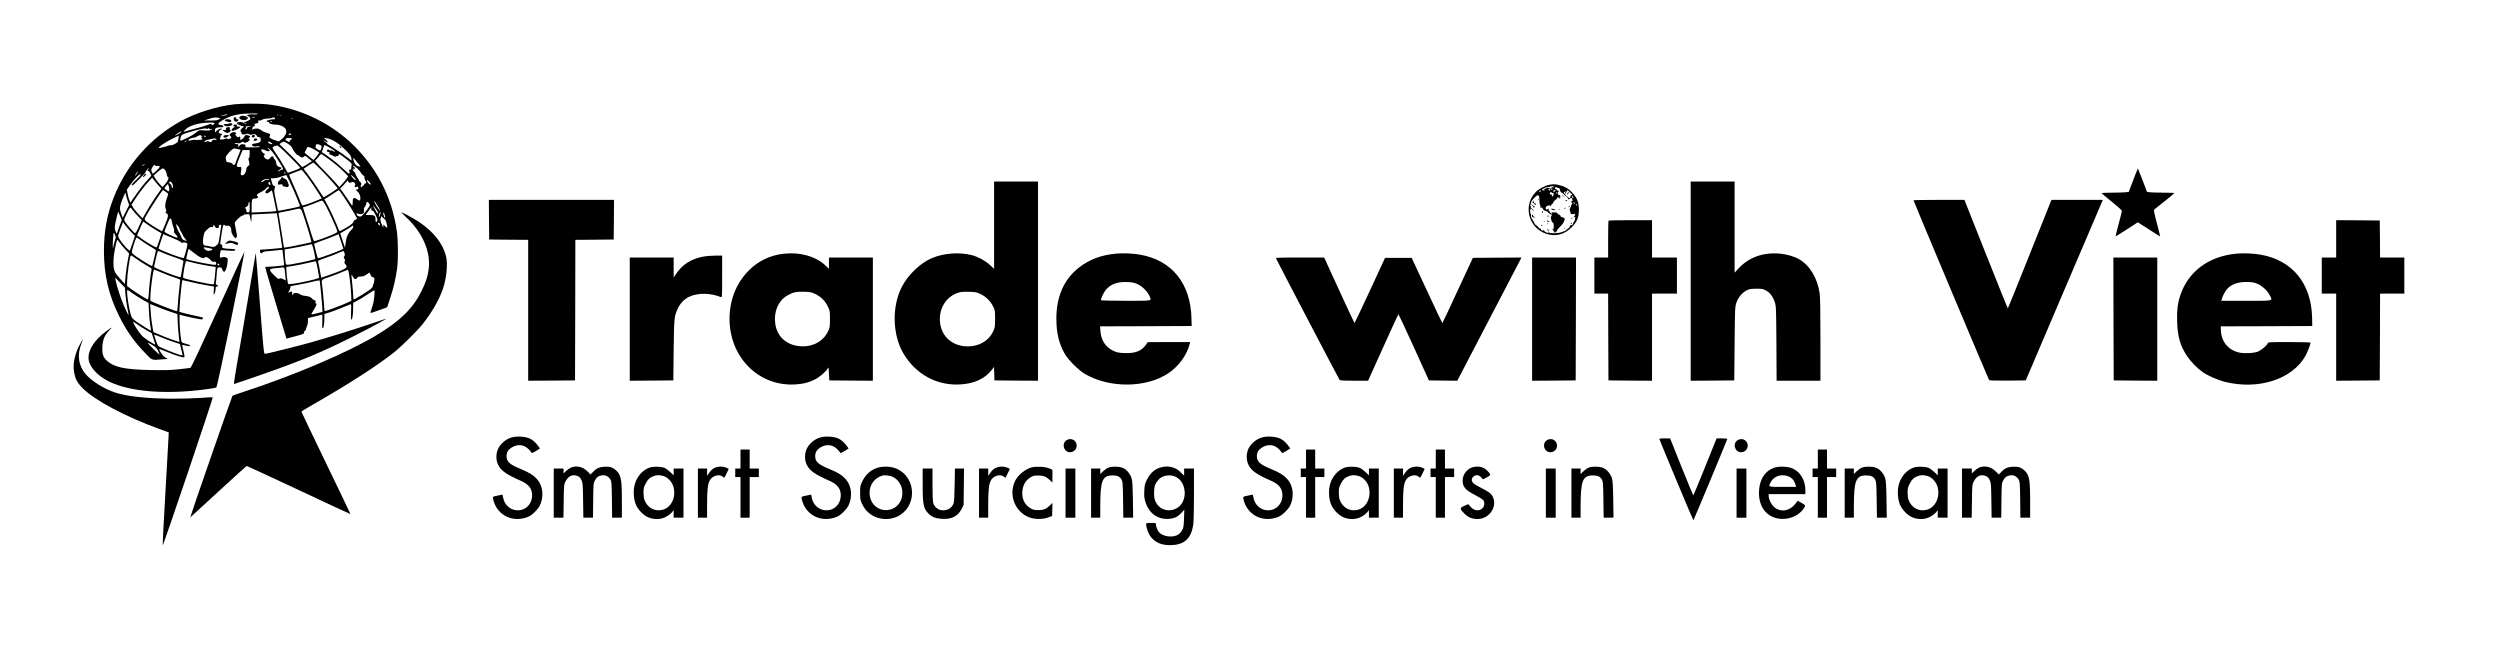 <?xml version="1.0" standalone="no"?>
<!DOCTYPE svg PUBLIC "-//W3C//DTD SVG 20010904//EN"
 "http://www.w3.org/TR/2001/REC-SVG-20010904/DTD/svg10.dtd">
<svg version="1.0" xmlns="http://www.w3.org/2000/svg"
 width="3815pt" height="1001pt" viewBox="0 0 3815 1001"
 preserveAspectRatio="xMidYMid meet">

<g transform="translate(0,1001) scale(0.1,-0.1)"
fill="#000000" stroke="none">
<path d="M3575 8418 c-267 -30 -588 -131 -815 -256 -469 -258 -831 -670 -1025
-1166 -102 -261 -149 -514 -149 -811 0 -368 69 -667 229 -993 112 -227 230
-395 409 -579 100 -105 89 -101 260 -86 l77 6 -38 21 c-33 18 -92 100 -93 128
0 4 47 -13 105 -37 142 -60 266 -98 278 -86 6 6 1 41 -13 95 -13 48 -21 88
-19 91 3 2 28 -2 56 -9 49 -13 63 -12 63 4 0 4 -29 15 -64 24 -59 16 -65 20
-70 49 -12 67 -26 226 -26 309 l0 86 53 -14 c28 -8 106 -25 171 -39 95 -20
121 -23 128 -13 4 7 8 16 8 19 0 3 -59 18 -131 33 -72 15 -153 34 -181 43
l-51 15 7 121 c6 108 33 358 39 363 1 1 54 -11 117 -27 63 -16 171 -38 240
-50 l126 -22 -4 -66 c-3 -62 -2 -65 12 -41 9 14 15 44 16 66 0 33 4 41 16 40
25 -2 28 21 4 27 -15 4 -20 11 -17 24 3 10 8 61 12 113 8 125 10 130 46 130
19 0 31 -6 35 -17 9 -30 20 -47 32 -51 19 -6 49 70 54 140 6 66 6 67 -24 79
-23 9 -38 10 -59 2 -39 -15 -42 -1 -24 92 4 20 8 20 99 12 53 -5 102 -7 111
-4 29 12 15 27 -24 27 -21 0 -66 3 -100 6 -48 6 -61 10 -60 23 3 31 -1 41 -17
41 -13 0 -15 7 -11 38 3 20 13 88 23 150 11 77 21 112 30 112 7 0 16 -5 19
-11 4 -6 19 -7 35 -4 35 8 60 -23 60 -76 0 -25 10 -50 31 -79 30 -41 32 -43
46 -24 8 11 11 29 7 44 -3 14 -10 50 -15 80 -5 30 -12 67 -15 81 -5 23 2 35
45 78 28 28 60 51 71 51 11 0 20 5 20 10 0 6 19 10 43 10 l43 0 14 -62 15 -63
3 61 3 61 157 8 c86 4 172 8 191 9 l35 1 14 -75 c7 -41 26 -159 41 -263 l28
-187 -21 -5 c-23 -5 -263 -25 -300 -25 -19 0 -22 -4 -18 -25 6 -33 20 -41 36
-20 9 12 38 19 121 25 61 5 127 12 148 15 20 3 37 4 37 3 0 -2 7 -55 14 -118
8 -63 14 -116 12 -117 -5 -5 -184 -23 -232 -23 -28 0 -53 -2 -56 -5 -3 -3 62
-227 144 -498 81 -270 155 -515 164 -543 l15 -52 124 33 c141 38 145 40 145
65 0 10 7 20 15 24 8 3 15 13 15 23 0 10 7 31 15 47 8 15 15 49 15 75 l0 47
98 23 c53 12 103 25 111 28 11 5 13 -13 9 -101 -3 -78 -2 -106 7 -106 14 0 25
67 25 156 l0 63 71 21 c56 17 247 91 328 127 12 5 13 -13 8 -116 -4 -90 -2
-121 6 -118 15 5 25 71 26 174 l1 83 60 30 c33 17 103 59 155 95 53 36 101 65
106 65 7 0 8 -26 3 -72 -8 -93 -18 -139 -44 -212 -12 -32 -19 -60 -17 -62 3
-3 74 20 214 72 l41 15 50 152 c50 152 81 287 103 447 17 126 15 424 -5 561
-76 534 -321 1001 -716 1364 -344 316 -804 524 -1272 574 -114 13 -379 12
-493 -1z m355 -149 c-14 -6 -38 -8 -54 -5 -32 7 -106 -3 -106 -14 0 -4 12 -12
26 -18 14 -7 23 -16 20 -21 -4 -5 0 -11 6 -14 7 -2 -7 -14 -32 -27 -25 -13
-46 -22 -47 -21 -2 0 -8 1 -15 1 -17 0 3 -17 27 -23 19 -4 18 -5 -2 -6 -12 0
-28 6 -37 14 -19 19 -80 19 -96 1 -9 -12 -4 -18 34 -35 25 -12 53 -21 63 -21
13 0 8 -6 -14 -20 -32 -19 -44 -52 -23 -65 6 -4 8 -10 5 -15 -11 -18 31 -30
63 -18 24 9 36 9 55 -1 19 -10 29 -11 47 -1 18 9 28 9 46 -1 13 -7 24 -18 24
-25 0 -7 12 -14 28 -16 21 -2 28 -9 30 -31 5 -40 -13 -56 -68 -63 -65 -9 -81
-20 -55 -39 14 -11 32 -14 61 -9 26 4 44 2 48 -5 5 -8 -29 -11 -116 -10 -68 0
-117 3 -110 6 17 7 15 30 -4 37 -31 12 -64 6 -76 -14 -7 -11 -17 -20 -21 -20
-5 0 -5 9 -2 20 5 16 2 20 -19 20 -14 0 -28 5 -32 11 -5 8 6 9 35 4 33 -5 46
-3 61 10 15 14 21 14 39 4 17 -11 26 -10 55 4 34 16 50 47 24 47 -6 0 -4 8 6
19 17 19 17 20 -3 30 -30 16 -61 13 -68 -6 -9 -26 -53 -64 -64 -57 -5 3 -7 10
-3 15 3 6 3 17 0 26 -5 12 -9 13 -20 3 -12 -9 -19 -7 -35 9 -24 24 -27 37 -9
43 8 3 4 9 -9 17 -40 21 -114 -29 -80 -54 23 -17 21 -30 -7 -43 -17 -7 -27 -7
-35 1 -7 7 -18 7 -36 -1 -31 -14 -72 -16 -80 -3 -3 5 0 13 6 16 5 4 8 13 5 21
-3 8 1 17 9 20 21 9 19 24 -4 24 -45 0 -43 46 4 64 14 6 16 10 7 13 -18 7 -62
-15 -84 -42 -17 -20 -18 -19 -18 13 0 26 5 34 26 42 15 6 42 9 60 8 18 -1 36
1 40 4 11 11 -6 28 -29 28 -12 0 -29 4 -37 10 -21 13 8 41 88 83 80 41 121 55
216 72 87 16 324 19 286 4z m-467 -10 c-6 -6 -33 -13 -60 -15 l-48 -3 55 13
c30 8 57 14 60 15 2 0 -1 -4 -7 -10z m784 -5 c-3 -3 -12 -4 -19 -1 -8 3 -5 6
6 6 11 1 17 -2 13 -5z m46 -11 c-7 -2 -19 -2 -25 0 -7 3 -2 5 12 5 14 0 19 -2
13 -5z m-408 -23 c-3 -5 -16 -10 -28 -9 -20 1 -20 2 3 9 14 4 26 8 28 9 2 1 0
-3 -3 -9z m-546 -9 l24 -7 -26 -17 c-21 -13 -47 -17 -124 -16 l-98 1 70 23
c71 24 111 28 154 16z m859 -8 c2 -8 -6 -13 -23 -13 -41 0 -115 -21 -109 -31
3 -5 14 -9 25 -9 11 0 18 -4 15 -9 -9 -14 51 -34 100 -33 52 1 108 -19 141
-50 45 -42 21 -117 -57 -179 l-35 -28 -60 20 c-75 25 -94 42 -77 69 14 23 3
31 -65 49 -23 6 -56 23 -73 37 -31 27 -76 30 -125 9 -18 -8 -18 -7 -7 8 8 9
11 21 7 27 -3 6 3 10 14 10 23 0 29 25 9 33 -8 3 -7 6 4 6 9 1 29 6 43 11 23
9 25 13 15 25 -11 13 -8 15 17 15 16 0 38 7 49 15 11 8 42 15 74 15 30 0 62 5
70 10 19 13 42 9 48 -7z m267 -11 c-3 -3 -11 0 -18 7 -9 10 -8 11 6 5 10 -3
15 -9 12 -12z m-311 -41 c4 -5 -3 -7 -14 -4 -23 6 -26 13 -6 13 8 0 17 -4 20
-9z m-886 -31 c-14 -23 -34 -26 -41 -7 -3 9 -11 9 -38 -1 -54 -22 -132 -45
-374 -110 -18 -4 -17 -2 5 23 61 67 209 112 373 114 85 1 87 0 75 -19z m542
-40 c-19 -5 -36 -12 -37 -17 -8 -21 -23 -37 -29 -30 -4 3 -1 13 6 22 10 12 10
15 -1 16 -25 2 35 17 66 17 29 0 29 0 -5 -8z m-638 -32 c8 8 15 7 25 -3 7 -8
20 -12 28 -9 8 4 15 4 15 1 0 -14 -70 -23 -125 -17 -33 4 -64 5 -70 1 -5 -3
-13 -6 -17 -6 -4 0 -27 -17 -50 -38 -40 -35 -216 -123 -226 -112 -8 8 8 73 22
84 38 32 354 115 374 99 9 -8 16 -8 24 0z m-410 -54 c-8 -14 -92 -59 -92 -49
0 5 91 64 98 65 2 0 -1 -7 -6 -16z m1678 -35 c0 -5 -10 -9 -21 -9 -18 0 -19 2
-9 15 12 15 30 12 30 -6z m-1375 -19 c-3 -5 2 -10 12 -10 15 0 16 -2 3 -10
-13 -9 -13 -12 3 -24 15 -12 11 -14 -37 -20 -30 -3 -61 -3 -69 0 -8 3 -32 1
-53 -5 -53 -15 -69 4 -21 24 20 8 45 15 56 15 11 0 35 9 53 20 35 21 63 27 53
10z m-340 -37 c-4 -21 -9 -45 -11 -53 -5 -19 -88 -64 -106 -57 -7 2 -24 0 -38
-5 -14 -6 -32 -11 -40 -14 -72 -18 -103 -24 -107 -20 -11 11 111 93 202 137
55 27 101 48 103 49 2 0 0 -17 -3 -37z m415 27 c0 -5 -4 -10 -9 -10 -6 0 -13
5 -16 10 -3 6 1 10 9 10 9 0 16 -4 16 -10z m1317 -34 c3 -2 -5 -9 -16 -16 -12
-6 -21 -18 -21 -26 0 -9 -3 -14 -7 -12 -60 29 -62 31 -51 48 8 12 22 16 50 14
22 -1 42 -5 45 -8z m646 -40 c39 -21 107 -75 158 -124 72 -70 92 -95 99 -127
5 -22 7 -41 5 -43 -2 -2 -30 17 -61 43 -61 49 -228 161 -281 189 -18 9 -33 21
-33 26 0 6 -11 16 -25 22 -14 6 -25 15 -25 20 0 5 10 2 22 -6 42 -30 54 -16
16 18 l-37 32 47 -6 c27 -3 77 -22 115 -44z m-1803 29 c11 -13 10 -14 -4 -9
-24 9 -66 -4 -66 -21 0 -18 -14 -19 -41 -5 -13 8 -25 7 -40 0 -11 -7 -23 -9
-27 -6 -13 13 20 29 85 41 37 7 71 13 74 14 4 0 12 -6 19 -14z m-460 -30 c-7
-8 -17 -15 -23 -15 -6 0 -2 7 9 15 25 19 30 19 14 0z m1301 -25 c21 -17 22
-19 6 -20 -23 0 -57 18 -57 30 0 16 26 11 51 -10z m253 -14 c38 -24 58 -45 69
-72 16 -41 69 -104 86 -104 6 0 20 -9 31 -20 20 -20 46 -18 65 7 8 9 22 2 63
-32 l52 -44 -42 -29 c-24 -16 -57 -37 -75 -46 l-32 -16 -42 47 c-23 27 -101
106 -173 176 l-131 128 25 19 c34 26 43 25 104 -14z m491 -18 c23 -10 26 -16
21 -42 -4 -17 -10 -34 -15 -39 -13 -13 -83 33 -77 50 3 8 6 21 6 29 0 17 30
18 65 2z m179 -61 c31 -19 53 -37 49 -40 -3 -4 -17 0 -31 9 -13 8 -30 13 -37
10 -8 -3 -17 -1 -20 4 -11 18 -35 10 -35 -10 0 -14 7 -20 21 -20 16 0 20 -5
16 -20 -4 -16 5 -27 16 -18 1 2 19 -8 40 -20 20 -13 37 -19 37 -13 0 6 10 10
22 8 17 -1 24 4 26 21 3 20 12 15 104 -55 94 -72 99 -78 94 -106 -3 -16 -6
-38 -6 -48 0 -12 -7 -19 -20 -19 -17 0 -19 -3 -10 -19 5 -11 7 -27 4 -36 -5
-12 -22 -1 -78 53 -78 75 -196 171 -286 232 l-58 39 14 43 c8 24 17 49 19 56
5 14 23 7 119 -51z m-649 -112 c91 -90 165 -168 165 -173 0 -11 -36 -28 -122
-57 l-66 -23 -67 116 c-37 65 -89 147 -116 184 -27 37 -49 74 -49 81 0 16 36
35 68 36 17 1 67 -44 187 -164z m393 97 c34 -20 62 -39 62 -43 0 -9 -79 -109
-86 -109 -3 0 -33 24 -67 52 -34 29 -64 54 -66 55 -4 2 3 19 18 43 5 8 12 23
15 33 8 24 43 15 124 -31z m-1175 12 c20 -3 37 -10 37 -14 0 -4 -11 -32 -24
-61 -13 -30 -32 -80 -42 -111 -19 -61 -34 -71 -56 -39 -9 12 -28 21 -53 23
-37 3 -40 5 -47 42 -7 33 -5 44 18 75 38 52 96 101 114 96 8 -2 32 -7 53 -11z
m527 -46 c25 -31 73 -103 108 -160 58 -97 61 -103 40 -106 -12 -2 -32 -11 -45
-19 -13 -8 -23 -11 -23 -7 0 5 14 17 31 26 35 20 32 33 -10 41 -27 6 -44 28
-46 62 -2 23 -17 55 -26 55 -5 0 -9 6 -9 14 0 7 -7 19 -15 26 -12 10 -19 7
-40 -18 -21 -25 -30 -29 -53 -23 -28 8 -60 53 -42 59 16 6 12 32 -5 32 -8 0
-21 14 -30 30 -15 29 -15 30 9 30 13 0 37 -8 54 -17 17 -10 36 -14 48 -9 18 7
17 8 -6 27 -22 17 -22 20 -5 17 10 -2 40 -29 65 -60z m-350 -27 c0 -36 -5 -61
-12 -63 -9 -3 -8 -16 1 -53 12 -48 12 -50 -13 -68 -15 -11 -26 -29 -26 -41 0
-43 -22 -87 -48 -97 -33 -13 -44 4 -35 51 13 70 11 75 -25 72 -54 -4 -52 13
18 181 l32 77 54 0 54 0 0 -59z m1176 -57 c110 -78 199 -152 268 -223 l59 -60
-25 -38 c-14 -21 -45 -58 -68 -83 l-42 -45 -51 60 c-28 33 -114 124 -191 202
-101 103 -135 144 -124 148 8 3 30 26 48 51 19 24 37 44 41 44 4 0 42 -25 85
-56z m495 -106 l20 -28 -23 0 c-34 0 -75 47 -83 95 l-6 40 36 -40 c20 -22 45
-52 56 -67z m-585 -76 c60 -60 142 -148 183 -196 l75 -88 -25 -19 c-31 -25
-181 -119 -189 -119 -4 0 -38 51 -78 113 -39 61 -106 159 -150 217 l-79 105
71 47 c39 25 74 47 77 47 4 1 56 -48 115 -107z m-2691 78 c-3 -5 -16 -15 -28
-21 -21 -10 -21 -9 2 10 25 23 36 27 26 11z m197 -23 c49 9 44 -18 -11 -69
-29 -26 -56 -48 -60 -48 -5 0 -12 15 -17 32 -8 28 -6 39 15 71 21 31 27 36 36
24 7 -9 21 -13 37 -10z m3105 -102 c8 -17 25 -35 36 -41 15 -6 21 -17 19 -32
-1 -13 5 -33 13 -45 19 -28 19 -47 -1 -47 -9 0 -18 -9 -21 -20 -3 -11 -12 -20
-19 -20 -8 0 -14 -4 -14 -10 0 -5 -4 -10 -8 -10 -4 0 -8 9 -8 20 0 11 3 20 7
20 4 0 5 9 2 20 -3 11 -9 20 -14 20 -5 0 -13 10 -18 23 -5 12 -21 39 -35 60
-15 21 -24 42 -22 46 3 4 -6 18 -19 29 -28 24 -29 30 -14 52 8 12 9 9 4 -9 -6
-21 -5 -22 8 -10 15 14 12 39 -4 39 -5 0 -9 7 -9 16 0 23 98 -62 117 -101z
m-3245 53 c-16 -16 -15 -28 3 -28 8 0 22 -16 30 -36 l15 -36 -54 -59 c-66 -71
-130 -154 -208 -267 l-58 -85 -16 39 c-9 21 -21 67 -27 100 l-11 61 49 69 c57
80 136 164 154 164 21 0 -5 -34 -69 -92 -57 -52 -73 -78 -49 -78 13 0 199 188
199 202 0 12 43 67 49 62 3 -3 -1 -10 -7 -16z m263 -21 c10 -17 20 -45 21 -62
2 -16 7 -31 13 -33 25 -8 9 -58 -35 -107 l-45 -50 -48 53 c-27 29 -57 69 -67
88 l-19 36 60 54 c33 29 69 54 80 54 12 0 28 -13 40 -33z m2157 -84 c68 -90
152 -215 206 -304 l22 -37 -77 -32 c-117 -49 -216 -81 -223 -73 -4 5 -26 58
-50 118 -24 61 -68 164 -99 229 -31 66 -51 121 -46 123 6 2 48 19 95 37 47 19
88 34 92 35 4 0 40 -43 80 -96z m-2586 49 c-8 -16 -22 -35 -32 -43 -10 -8 -5
4 11 29 32 48 42 55 21 14z m2258 3 c3 -8 1 -15 -4 -15 -6 0 -10 7 -10 15 0 8
2 15 4 15 2 0 6 -7 10 -15z m76 -157 c60 -126 152 -349 147 -355 -7 -7 -168
-43 -248 -56 l-86 -14 -32 157 c-28 134 -30 160 -20 184 13 27 8 37 -24 48 -4
2 -14 27 -21 56 l-14 52 44 0 c24 0 61 6 81 14 21 8 54 18 73 24 19 5 36 10
38 11 2 1 30 -54 62 -121z m967 90 c35 -34 43 -51 19 -42 -17 7 -71 74 -59 74
4 0 22 -14 40 -32z m-2942 -165 c11 -4 5 -19 -26 -62 -63 -86 -142 -208 -200
-311 l-53 -93 -66 70 c-36 38 -74 85 -84 105 l-19 35 48 74 c61 94 149 210
215 282 l51 56 60 -75 c33 -41 66 -78 74 -81z m1655 128 c0 -4 -11 -6 -24 -4
-16 3 -36 -3 -55 -16 -32 -23 -41 -26 -41 -11 0 15 52 39 88 40 17 0 32 -4 32
-9z m1550 -73 c0 -14 -39 11 -50 32 -20 38 -8 44 20 10 17 -19 30 -38 30 -42z
m-331 22 c3 0 20 4 38 9 28 8 34 6 47 -14 11 -17 12 -25 3 -34 -17 -17 7 -38
26 -22 12 9 16 8 21 -5 10 -26 7 -32 -16 -36 l-23 -3 23 -20 c33 -28 52 -68
52 -110 0 -41 -15 -45 -54 -14 -35 28 -61 21 -62 -16 -4 -107 2 -106 -65 -4
-34 52 -77 114 -95 138 l-34 43 55 56 c30 31 55 61 56 67 0 5 5 0 11 -12 6
-13 14 -23 17 -23z m-2705 -2 c18 -25 22 -78 6 -78 -5 0 -10 11 -10 23 0 27
-32 61 -45 50 -5 -5 -3 0 4 10 18 23 27 22 45 -5z m1505 -20 c1 -5 -5 -8 -13
-8 -19 0 -27 25 -13 39 9 9 13 7 19 -6 3 -10 7 -21 7 -25z m-1551 -39 c10 -40
7 -69 -7 -69 -3 0 -19 11 -35 23 l-29 24 23 31 c13 18 27 32 31 32 3 0 11 -19
17 -41z m1527 -8 c3 -5 -8 -19 -25 -31 -36 -26 -41 -60 -8 -60 12 0 34 12 49
26 33 31 28 42 67 -153 l29 -141 -26 -6 c-14 -3 -99 -9 -188 -12 l-163 -7 0
84 c0 119 4 129 50 129 37 0 61 22 40 35 -23 14 -6 37 43 59 28 13 65 37 81
55 31 33 41 37 51 22z m-1576 -68 c20 -14 37 -27 38 -28 2 -1 -8 -35 -22 -75
-27 -81 -31 -126 -14 -164 9 -19 9 -29 0 -40 -10 -12 -8 -16 7 -20 36 -12 32
-53 -15 -164 -24 -59 -45 -108 -47 -109 -5 -5 -117 60 -182 105 -108 76 -104
58 -43 164 57 101 227 358 236 358 4 0 22 -12 42 -27z m2657 10 c40 -52 187
-278 223 -345 l42 -76 -28 -14 c-16 -7 -29 -23 -31 -35 -3 -22 -76 -74 -170
-122 -40 -20 -43 -21 -49 -4 -26 73 -114 267 -163 361 l-60 113 31 17 c17 9
65 41 107 69 43 29 79 53 81 53 2 0 10 -8 17 -17z m-3235 -154 l20 -56 -49
-99 -49 -98 -22 57 c-11 32 -21 73 -21 91 0 33 30 124 66 200 l19 38 7 -38 c5
-22 17 -64 29 -95z m3027 -81 c53 -99 157 -329 167 -370 6 -23 1 -27 -77 -61
-96 -41 -254 -97 -272 -97 -8 0 -24 39 -41 98 -15 53 -52 169 -81 256 -29 88
-52 160 -51 161 1 0 34 11 72 23 39 12 99 35 135 51 36 16 72 29 82 30 11 1
33 -29 66 -91z m787 7 c13 -16 26 -41 30 -55 6 -21 3 -20 -18 10 -35 47 -67
106 -67 122 1 7 8 0 17 -17 9 -16 26 -43 38 -60z m-1955 -15 c0 -79 0 -80 -25
-80 -20 0 -25 5 -25 24 0 14 -4 28 -10 31 -16 10 -11 21 15 33 16 8 25 20 25
35 0 21 7 37 17 37 2 0 3 -36 3 -80z m1823 54 c18 -24 18 -25 -26 -87 -25 -34
-58 -75 -74 -90 -26 -24 -34 -26 -56 -18 -15 6 -27 12 -27 15 0 2 -3 13 -7 23
-5 15 -4 16 8 7 8 -6 29 -12 48 -12 42 -1 63 22 55 60 -4 19 1 36 15 54 12 15
21 37 21 50 0 31 20 30 43 -2z m120 -106 c18 -29 22 -48 10 -48 -7 0 -60 92
-72 124 -6 15 40 -42 62 -76z m-3645 -90 l55 -56 -44 -101 c-30 -68 -49 -100
-59 -98 -15 2 -124 128 -153 176 -16 28 -16 30 24 112 57 117 56 117 91 66 17
-23 55 -68 86 -99z m3558 125 c-7 -22 8 -48 22 -39 6 3 25 -25 45 -66 27 -58
32 -77 23 -90 -18 -29 -26 -21 -26 26 0 59 -13 66 -119 65 l-33 0 21 28 c12
15 32 43 44 60 25 37 31 41 23 16z m-1043 -88 c41 -116 114 -354 122 -396 l7
-35 -119 -27 c-124 -28 -294 -59 -299 -54 -2 1 -15 83 -29 182 -15 99 -33 214
-41 255 -8 41 -14 80 -14 86 0 6 35 16 78 22 42 7 111 21 152 31 111 28 111
29 143 -64z m-2790 -32 l25 -61 -34 -89 c-18 -48 -33 -94 -34 -100 0 -28 -20
-11 -31 27 -10 32 -10 55 0 108 13 71 42 184 46 180 2 -2 14 -31 28 -65z
m3963 6 c-12 -28 -15 -30 -15 -12 -1 29 23 83 27 61 2 -9 -4 -31 -12 -49z m79
-9 c4 -19 4 -32 -1 -27 -12 11 -32 75 -26 82 8 8 18 -13 27 -55z m2 -50 c9 0
33 -92 33 -124 0 -5 -13 3 -30 19 l-30 29 0 -30 c-1 -23 -6 -16 -26 36 -21 55
-23 68 -13 93 l12 29 22 -26 c12 -14 27 -26 32 -26z m-3254 -36 c5 -27 16 -65
24 -85 8 -20 12 -45 9 -56 -4 -13 3 -28 24 -48 36 -35 40 -59 8 -49 -56 17
-178 78 -178 89 0 11 41 115 70 178 19 39 34 29 43 -29z m-381 -34 c29 -21 91
-62 138 -90 l85 -50 -35 -110 c-27 -85 -38 -109 -50 -104 -33 12 -159 88 -222
134 l-67 49 46 106 c25 58 47 105 49 105 2 0 27 -18 56 -40z m-333 -14 c17
-24 57 -71 90 -104 l60 -61 -36 -108 c-19 -59 -39 -112 -43 -116 -9 -10 -101
90 -147 160 -26 38 -33 58 -28 75 9 33 69 198 72 198 1 0 16 -20 32 -44z
m3885 18 c11 -28 6 -34 -12 -16 -11 9 -17 20 -15 25 7 12 21 8 27 -9z m-3054
-74 c0 -9 11 -32 25 -52 14 -20 25 -41 25 -46 0 -5 14 -26 30 -47 17 -21 30
-39 30 -40 0 -2 -15 2 -34 7 -28 9 -37 19 -51 57 -10 25 -28 63 -42 84 -13 22
-27 55 -30 75 l-5 37 26 -30 c14 -16 25 -37 26 -45z m575 10 c20 0 25 5 25 25
0 19 5 25 21 25 15 0 19 -5 15 -17 -2 -10 -13 -75 -22 -145 -18 -123 -19 -127
-52 -153 -32 -26 -35 -27 -100 -15 -37 6 -74 13 -83 16 -23 7 -29 59 -14 135
10 57 17 71 56 107 32 30 50 41 65 37 16 -4 23 1 28 18 6 22 7 22 22 -5 10
-19 23 -28 39 -28z m2075 19 c0 -12 -15 -35 -33 -53 -48 -45 -74 -110 -85
-210 l-7 -58 -37 111 -36 110 76 45 c43 24 86 51 97 60 26 20 25 20 25 -5z
m-3634 -124 c8 -20 12 -40 9 -45 -3 -5 -14 -47 -25 -92 -18 -83 -18 -83 -19
-32 -1 60 10 204 16 204 2 0 11 -16 19 -35z m1002 -108 c16 -15 25 -18 33 -10
14 14 69 -3 69 -20 0 -37 -47 -210 -58 -214 -23 -10 -382 127 -382 146 0 3 16
54 35 112 l36 106 122 -50 c67 -27 132 -58 145 -70z m2446 9 c20 -60 36 -110
36 -111 0 -12 -355 -145 -385 -145 -6 0 -21 46 -34 101 -12 56 -25 107 -27
113 -3 7 34 24 93 44 54 18 139 50 188 71 50 21 91 38 92 37 0 -1 17 -50 37
-110z m-3013 -12 c41 -28 100 -65 132 -83 31 -18 57 -36 57 -39 0 -8 -53 -235
-56 -240 -8 -13 -261 146 -298 187 -18 20 -18 23 -1 83 9 35 26 87 37 116 18
48 22 52 38 40 9 -7 51 -36 91 -64z m-368 -3 c15 -22 54 -69 87 -105 l61 -65
-21 -105 c-11 -57 -26 -162 -33 -232 l-12 -127 -53 58 c-99 108 -115 139 -120
230 -2 44 1 114 7 155 17 113 43 230 51 230 4 0 19 -18 33 -39z m2970 -144
c18 -77 22 -110 13 -112 -69 -24 -369 -85 -416 -85 -28 0 -29 2 -36 68 -4 37
-8 89 -8 116 l-1 49 110 19 c61 10 153 29 205 41 52 13 98 21 101 18 4 -3 18
-55 32 -114z m-1593 55 c49 -8 55 -22 15 -35 -31 -11 -68 -3 -89 19 -23 22
-20 35 7 29 12 -3 42 -9 67 -13z m-255 -60 c106 -85 163 -110 181 -81 11 18
54 0 86 -36 23 -27 35 -34 54 -29 25 6 39 -11 32 -39 -2 -11 -21 -11 -113 4
-60 10 -163 30 -228 45 -109 26 -118 29 -113 48 3 12 11 47 18 79 7 31 15 57
18 57 3 0 32 -22 65 -48z m-447 -16 c43 -18 128 -50 190 -70 77 -26 112 -42
112 -53 0 -8 -10 -67 -22 -129 l-21 -115 -31 7 c-63 13 -350 128 -374 149 -4
3 48 225 55 238 6 10 8 10 91 -27z m2760 2 c7 -24 5 -37 -4 -49 -11 -13 -11
-19 2 -37 11 -16 12 -26 4 -42 -8 -16 -6 -24 10 -40 12 -12 20 -31 18 -43 -3
-24 -81 -60 -274 -127 l-112 -38 -22 121 c-13 67 -24 127 -27 132 -2 6 47 27
109 48 62 20 147 52 188 71 41 19 80 34 87 35 7 1 16 -14 21 -31z m-3021 -188
c57 -31 81 -50 78 -60 -13 -44 -37 -240 -42 -342 -3 -65 -10 -118 -15 -118
-14 0 -188 108 -255 158 l-63 47 0 65 c0 99 38 371 56 402 3 4 40 -18 82 -50
43 -31 114 -77 159 -102z m731 36 c56 -14 153 -33 214 -43 l110 -17 -5 -61
c-4 -33 -9 -93 -13 -132 -4 -50 -11 -73 -20 -73 -57 0 -441 84 -458 100 -5 5
1 61 14 135 19 103 26 124 39 120 9 -2 62 -16 119 -29z m1881 -96 c12 -63 21
-120 21 -126 0 -23 -452 -116 -471 -97 -10 10 -28 159 -29 229 l0 30 113 18
c61 10 162 30 222 45 61 15 113 25 116 22 4 -3 16 -58 28 -121z m-1501 72 c2
-7 -3 -12 -12 -12 -9 0 -16 7 -16 16 0 17 22 14 28 -4z m996 -74 c3 -18 8 -64
11 -101 l7 -68 -37 20 c-29 15 -42 17 -59 9 -20 -9 -30 -2 -84 52 -83 82 -82
97 6 105 37 3 74 8 82 9 8 2 27 4 42 5 23 1 28 -4 32 -31z m-1858 -56 c66 -28
153 -60 192 -71 40 -12 72 -27 72 -34 0 -7 -7 -66 -14 -132 -8 -66 -18 -171
-21 -232 -4 -62 -9 -113 -10 -113 -27 0 -390 142 -406 159 -20 20 34 487 55
477 6 -3 65 -27 132 -54z m2848 -62 c9 -58 19 -162 23 -232 l6 -126 -41 -21
c-77 -39 -361 -146 -368 -138 -2 1 -8 70 -14 152 -6 83 -15 179 -20 215 -18
121 -27 109 118 158 70 24 159 58 197 76 39 18 73 30 77 27 4 -3 14 -53 22
-111z m321 36 c10 -23 23 -36 37 -38 21 -3 23 -8 20 -48 -2 -25 -8 -49 -13
-54 -5 -6 -9 -19 -9 -31 0 -13 -18 -35 -52 -60 -57 -42 -227 -145 -240 -145
-4 0 -8 26 -8 58 0 31 -7 115 -15 186 -8 71 -13 131 -11 134 3 2 13 -12 22
-32 20 -40 47 -47 64 -16 8 15 21 20 55 20 33 0 55 8 87 30 24 16 44 30 46 30
2 0 9 -15 17 -34z m-3741 -294 c4 -53 17 -148 29 -210 13 -61 22 -112 20 -112
-7 0 -74 144 -106 230 -38 100 -81 240 -93 306 l-7 39 75 -78 75 -77 7 -98z
m2966 204 c0 -2 6 -62 14 -133 8 -70 18 -176 22 -235 l6 -107 -43 -11 c-24 -6
-61 -16 -83 -21 -21 -6 -40 -8 -43 -5 -3 3 13 34 36 69 40 62 51 97 30 97 -6
0 -8 9 -4 20 5 15 0 22 -19 29 -13 6 -28 16 -33 23 -14 23 -52 38 -105 43 -31
2 -63 13 -80 25 -32 24 -93 27 -102 5 -9 -25 -24 -17 -18 10 3 20 0 25 -15 25
-10 0 -24 -5 -31 -12 -7 -7 -12 -8 -12 -2 0 5 5 15 11 21 6 6 14 26 18 44 l6
32 129 24 c71 13 161 32 200 42 69 19 116 25 116 17z m-2845 -200 c39 -28 107
-71 152 -96 l80 -44 7 -136 c3 -74 13 -169 20 -210 8 -41 13 -76 12 -77 -3 -4
-177 105 -234 147 -59 44 -62 47 -82 121 -22 81 -50 260 -50 322 0 26 4 36 12
31 6 -4 43 -30 83 -58z m363 -197 c53 -23 144 -57 202 -76 l107 -36 6 -141 c4
-77 12 -172 17 -210 6 -38 9 -70 7 -72 -5 -6 -182 57 -289 103 l-106 45 -16
87 c-9 47 -18 120 -21 161 -3 41 -8 99 -10 128 -3 28 -3 52 0 52 4 0 49 -18
103 -41z m-300 -271 c32 -24 94 -63 139 -88 l80 -45 21 -70 c11 -38 24 -79 28
-89 7 -18 5 -18 -32 3 -136 81 -162 103 -217 180 -52 71 -95 151 -82 151 3 0
31 -19 63 -42z m553 -267 l95 -31 19 -78 c10 -42 20 -83 22 -89 4 -9 -9 -8
-47 3 -68 20 -284 108 -314 127 -20 14 -35 49 -70 164 -7 21 -1 20 96 -21 57
-24 146 -57 199 -75z m-238 -136 c15 -30 24 -55 21 -55 -9 0 -164 152 -175
172 -6 11 15 3 58 -23 58 -33 72 -47 96 -94z"/>
<path d="M3673 8238 c-44 -21 -15 -58 47 -61 60 -2 86 45 33 57 -16 4 -35 9
-43 11 -8 2 -25 -1 -37 -7z"/>
<path d="M3568 8215 c-3 -3 -3 -16 0 -30 5 -28 37 -42 57 -25 21 18 18 30 -6
30 -15 0 -19 5 -15 15 3 10 -1 15 -13 15 -10 0 -20 -2 -23 -5z"/>
<path d="M3435 8179 c-8 -12 -9 -11 33 -26 37 -13 62 -8 62 12 0 24 -82 36
-95 14z"/>
<path d="M3481 8121 c-8 -5 -20 -7 -28 -4 -7 3 -21 2 -30 -1 -14 -6 -14 -9 6
-23 35 -24 133 0 115 28 -7 12 -45 11 -63 0z"/>
<path d="M3567 8103 c-12 -12 -7 -23 11 -23 12 -1 10 -5 -9 -15 -32 -17 -44
-44 -25 -51 18 -7 128 45 121 57 -4 5 -21 9 -38 10 -18 0 -26 3 -19 6 6 2 12
9 12 14 0 10 -43 12 -53 2z"/>
<path d="M3453 8059 c-6 -6 -9 -18 -6 -26 4 -11 0 -13 -21 -7 -37 9 -32 -9 8
-31 29 -16 39 -17 60 -7 24 11 37 42 17 42 -5 0 -7 9 -4 20 4 16 0 20 -19 20
-13 0 -29 -5 -35 -11z"/>
<path d="M3850 7945 c-10 -11 -10 -19 -2 -27 15 -15 44 -2 40 19 -4 23 -22 27
-38 8z"/>
<path d="M3423 7943 c-23 -9 -14 -33 11 -33 21 0 56 22 56 36 0 5 -52 4 -67
-3z"/>
<path d="M3876 7885 c-9 -25 -8 -27 22 -23 16 2 27 9 27 18 0 21 -41 25 -49 5z"/>
<path d="M5182 7769 c2 -7 10 -15 17 -17 8 -3 12 1 9 9 -2 7 -10 15 -17 17 -8
3 -12 -1 -9 -9z"/>
<path d="M2196 7338 c-24 -34 -19 -44 9 -18 14 13 25 27 25 32 0 16 -19 8 -34
-14z"/>
<path d="M4293 7294 c-4 -11 -17 -27 -30 -37 -13 -10 -23 -29 -23 -43 0 -23 3
-24 34 -19 28 6 34 4 39 -15 3 -12 10 -19 16 -16 6 4 20 2 32 -5 31 -16 57 11
41 43 -6 13 -13 33 -17 44 -3 12 -13 24 -23 28 -9 3 -27 13 -39 22 -21 15 -23
15 -30 -2z"/>
<path d="M32582 7338 c-22 -57 -52 -137 -68 -179 l-29 -77 -50 -6 c-27 -3
-121 -6 -208 -6 -92 0 -157 -4 -155 -9 2 -5 72 -64 156 -131 87 -70 152 -129
152 -138 0 -10 -23 -100 -50 -202 -27 -101 -48 -186 -46 -187 1 -1 78 46 171
106 l168 109 36 -23 c20 -12 96 -61 170 -109 73 -48 134 -86 136 -84 1 2 -22
93 -51 202 -44 167 -51 201 -39 210 103 79 304 243 305 249 0 4 -74 7 -164 7
-90 0 -184 3 -208 6 l-45 6 -68 179 c-38 99 -70 179 -71 179 -1 0 -20 -46 -42
-102z"/>
<path d="M15170 6574 l0 -666 -65 60 c-72 65 -176 122 -270 147 -192 50 -424
34 -608 -41 -178 -72 -375 -260 -469 -449 -150 -298 -139 -724 27 -1007 188
-321 515 -498 875 -474 209 13 367 86 471 218 l38 49 3 -103 3 -103 333 -3
332 -2 0 1520 0 1520 -335 0 -335 0 0 -666z m-207 -1051 c81 -39 150 -106 192
-189 29 -57 30 -64 30 -189 0 -122 -2 -134 -29 -192 -55 -120 -172 -203 -314
-223 -250 -35 -456 103 -493 331 -36 218 76 417 270 481 43 14 81 17 166 15
100 -2 116 -5 178 -34z"/>
<path d="M25800 5720 l0 -1520 333 2 332 3 5 560 c5 547 6 562 28 627 27 80
90 155 159 189 40 19 65 23 143 23 83 1 102 -2 145 -25 63 -32 108 -91 137
-177 22 -66 22 -78 26 -634 l3 -568 335 0 334 0 0 624 c0 395 -4 653 -11 703
-32 234 -149 431 -313 527 -69 40 -189 76 -289 85 -256 25 -476 -53 -636 -224
l-61 -66 0 696 0 695 -335 0 -335 0 0 -1520z"/>
<path d="M23640 7189 c-71 -14 -163 -65 -210 -115 -208 -225 -85 -589 218
-645 124 -23 237 15 333 110 86 86 113 150 113 271 0 112 -26 180 -101 260
-59 64 -124 100 -211 119 -60 12 -78 12 -142 0z m70 -30 c0 -6 -9 -9 -20 -6
-11 3 -17 1 -14 -4 9 -15 -25 -22 -40 -9 -11 9 -21 8 -44 -4 -16 -8 -31 -14
-33 -13 -2 1 2 -3 9 -9 10 -10 8 -12 -12 -10 -15 0 -25 6 -23 11 5 15 70 45
88 41 9 -2 23 0 30 5 20 12 59 11 59 -2z m82 -23 c11 -3 15 -11 12 -20 -6 -16
21 -49 49 -59 11 -4 15 -12 11 -19 -4 -7 -3 -10 1 -5 12 10 76 -53 68 -67 -4
-6 3 -3 14 7 21 18 43 23 43 8 0 -5 3 -17 7 -27 4 -12 3 -15 -5 -10 -8 5 -12
0 -12 -13 0 -12 5 -21 12 -21 6 0 3 -9 -7 -20 -10 -11 -15 -20 -10 -20 4 0 0
-11 -9 -24 -9 -14 -14 -31 -12 -38 3 -7 7 -26 11 -42 5 -25 9 -28 35 -22 37 7
48 -9 24 -35 -16 -18 -16 -19 -1 -13 20 7 21 2 6 -49 -5 -21 -14 -35 -19 -32
-6 3 -7 0 -4 -8 6 -16 -21 -41 -35 -32 -6 3 -13 -6 -17 -20 -3 -14 -10 -25
-15 -25 -4 0 -17 -9 -28 -21 -10 -11 -25 -22 -32 -23 -8 -2 -29 -10 -48 -18
-44 -20 -181 -24 -192 -6 -7 10 -9 10 -9 1 0 -18 -50 2 -73 30 -10 12 -16 16
-12 10 7 -15 4 -16 -19 -7 -9 3 -13 10 -10 15 3 5 -1 9 -8 9 -8 0 -25 13 -38
28 -14 16 -31 31 -38 33 -7 2 -14 11 -15 19 -2 8 -16 34 -31 57 -18 26 -26 50
-23 63 3 11 1 23 -4 26 -12 7 -12 71 0 79 5 3 17 -5 25 -17 9 -12 18 -19 21
-16 3 3 -8 17 -24 30 -23 20 -27 28 -18 38 9 10 9 11 -2 5 -11 -6 -13 -3 -7
16 4 13 10 34 13 47 7 28 78 102 98 102 22 0 28 -18 26 -78 0 -30 4 -61 10
-68 6 -8 8 -21 5 -30 -5 -13 -2 -15 14 -11 11 3 18 1 14 -4 -3 -5 0 -9 7 -9 7
0 9 -3 6 -7 -8 -8 23 -32 43 -33 8 0 26 -12 39 -25 13 -14 29 -25 37 -25 17 0
18 -14 3 -38 -11 -19 13 -92 31 -92 6 0 10 -22 10 -50 0 -41 -3 -50 -17 -51
-16 -1 -16 -2 -2 -6 10 -2 19 -13 22 -24 5 -19 27 -27 27 -9 0 6 8 10 18 11
11 0 12 2 4 6 -9 3 -1 17 23 41 59 59 71 75 84 109 16 38 10 49 -29 58 -17 4
-28 11 -25 15 3 5 -8 16 -25 25 -16 8 -30 20 -30 25 0 6 -21 10 -47 10 -35 0
-44 -3 -33 -10 13 -8 13 -10 -2 -10 -9 0 -20 9 -23 20 -3 11 -11 20 -17 20 -5
0 -8 6 -5 14 8 20 -4 28 -20 14 -11 -9 -16 -9 -23 2 -11 17 6 50 25 50 7 0 20
3 28 6 10 3 17 -2 20 -13 4 -14 5 -13 6 5 0 12 8 25 16 28 8 4 15 12 15 18 0
13 46 61 58 61 4 0 6 6 6 13 -1 6 4 12 11 12 7 0 15 -6 18 -12 3 -10 8 -10 18
1 9 9 9 11 2 7 -7 -4 -13 -2 -13 3 0 6 5 11 10 11 6 0 5 6 -2 14 -7 8 -16 12
-20 9 -5 -2 -8 -1 -9 4 0 4 -2 18 -5 31 -2 14 0 21 6 17 5 -3 10 -1 10 4 0 6
-7 11 -15 11 -8 0 -15 4 -15 9 0 5 -9 13 -21 16 -16 5 -18 10 -9 20 8 10 17
11 28 5 10 -5 25 -11 34 -14z m-106 -23 c-10 -10 -19 5 -10 18 6 11 8 11 12 0
2 -7 1 -15 -2 -18z m-26 -2 c0 -4 -7 -8 -15 -8 -8 0 -15 6 -15 13 0 8 6 11 15
8 8 -4 15 -9 15 -13z m-150 -21 c-24 -15 -37 -11 -16 5 11 8 22 12 25 9 3 -3
-1 -9 -9 -14z m230 11 c0 -5 -9 -11 -20 -14 -20 -5 -26 3 -13 16 9 10 33 8 33
-2z m235 -43 c17 -18 26 -30 21 -26 -11 9 -38 -11 -31 -22 3 -4 -1 -13 -8 -19
-10 -8 -24 0 -58 35 -36 37 -41 46 -29 55 8 5 23 7 32 5 11 -3 15 1 11 11 -9
23 26 2 62 -39z m-295 12 c0 -5 7 -7 15 -4 9 4 15 0 15 -9 0 -23 -11 -47 -22
-47 -5 0 -6 5 -3 10 3 6 1 10 -5 10 -6 0 -8 4 -5 10 3 6 -1 7 -9 4 -16 -6 -23
16 -9 29 10 10 23 8 23 -3z m90 -5 c0 -12 -19 -12 -23 0 -4 9 -1 12 9 8 7 -3
14 -7 14 -8z m237 -60 c9 -24 -1 -27 -15 -5 -8 13 -8 20 -2 20 6 0 13 -7 17
-15z m29 -102 c-7 -7 -26 7 -26 19 0 6 6 6 15 -2 9 -7 13 -15 11 -17z m34 -24
c0 -6 -4 -7 -10 -4 -5 3 -10 11 -10 16 0 6 5 7 10 4 6 -3 10 -11 10 -16z"/>
<path d="M23840 7026 c0 -2 8 -10 18 -17 15 -13 16 -12 3 4 -13 16 -21 21 -21
13z"/>
<path d="M23469 6963 c-13 -16 -12 -17 4 -4 16 13 21 21 13 21 -2 0 -10 -8
-17 -17z"/>
<path d="M23890 6948 c0 -4 4 -8 9 -8 6 0 12 4 15 8 3 5 -1 9 -9 9 -8 0 -15
-4 -15 -9z"/>
<path d="M23389 6929 c-7 -14 -7 -19 0 -15 6 4 16 -2 23 -14 15 -24 25 -26 25
-5 0 8 -4 12 -8 10 -11 -7 -32 23 -24 35 3 5 4 10 1 10 -3 0 -10 -10 -17 -21z"/>
<path d="M23370 6894 c0 -6 9 -19 20 -29 11 -10 17 -23 13 -29 -3 -6 -2 -7 2
-3 12 10 16 39 5 32 -5 -3 -16 5 -24 17 -9 12 -16 18 -16 12z"/>
<path d="M23940 6860 c-9 -6 -10 -10 -3 -10 6 0 15 5 18 10 8 12 4 12 -15 0z"/>
<path d="M23870 6829 c0 -5 5 -7 10 -4 6 3 10 8 10 11 0 2 -4 4 -10 4 -5 0
-10 -5 -10 -11z"/>
<path d="M23675 6818 c3 -8 20 -15 38 -16 34 -2 24 9 -20 22 -17 6 -22 4 -18
-6z"/>
<path d="M23788 6813 c7 -3 16 -2 19 1 4 3 -2 6 -13 5 -11 0 -14 -3 -6 -6z"/>
<path d="M23530 6775 c0 -8 2 -15 4 -15 2 0 6 7 10 15 3 8 1 15 -4 15 -6 0
-10 -7 -10 -15z"/>
<path d="M23378 6735 c-3 -6 -2 -19 3 -30 4 -11 8 -16 8 -12 1 4 11 3 24 -3
l22 -11 -21 18 c-12 10 -24 25 -26 33 -2 7 -7 10 -10 5z"/>
<path d="M23610 6710 c0 -5 7 -7 15 -4 8 4 15 8 15 10 0 2 -7 4 -15 4 -8 0
-15 -4 -15 -10z"/>
<path d="M23980 6680 c-9 -6 -10 -10 -3 -10 6 0 15 5 18 10 8 12 4 12 -15 0z"/>
<path d="M23611 6643 c-1 -19 4 -23 27 -22 22 1 23 2 5 6 -12 2 -24 12 -26 21
-3 12 -5 10 -6 -5z"/>
<path d="M23558 6633 c7 -3 16 -2 19 1 4 3 -2 6 -13 5 -11 0 -14 -3 -6 -6z"/>
<path d="M23611 6594 c0 -11 3 -14 6 -6 3 7 2 16 -1 19 -3 4 -6 -2 -5 -13z"/>
<path d="M23970 6599 c0 -5 5 -7 10 -4 6 3 10 8 10 11 0 2 -4 4 -10 4 -5 0
-10 -5 -10 -11z"/>
<path d="M23520 6570 c0 -5 5 -10 11 -10 5 0 7 5 4 10 -3 6 -8 10 -11 10 -2 0
-4 -4 -4 -10z"/>
<path d="M23868 6523 c7 -3 16 -2 19 1 4 3 -2 6 -13 5 -11 0 -14 -3 -6 -6z"/>
<path d="M23617 6500 c3 -11 9 -20 15 -20 5 0 4 9 -2 20 -6 11 -12 20 -14 20
-2 0 -2 -9 1 -20z"/>
<path d="M23883 7065 c0 -8 4 -12 9 -9 4 3 8 9 8 15 0 5 -4 9 -8 9 -5 0 -9 -7
-9 -15z"/>
<path d="M23921 7066 c-9 -11 -9 -16 0 -22 7 -4 9 -3 5 4 -3 6 2 12 11 14 12
2 14 6 7 11 -7 4 -17 0 -23 -7z"/>
<path d="M7462 6658 l3 -303 298 -3 297 -2 0 -1075 0 -1075 358 2 357 3 3
1072 2 1073 293 2 292 3 3 303 2 302 -955 0 -955 0 2 -302z"/>
<path d="M29200 6953 c0 -11 1142 -2727 1153 -2741 7 -9 72 -12 285 -10 l275
3 563 1320 c310 726 575 1346 589 1378 l24 57 -392 0 -392 0 -330 -826 c-181
-454 -332 -827 -335 -829 -3 -2 -153 370 -334 826 l-329 829 -389 0 c-213 0
-388 -3 -388 -7z"/>
<path d="M6199 6694 c250 -235 375 -523 343 -787 -15 -116 -39 -193 -107 -333
-129 -266 -327 -461 -691 -680 -439 -263 -1237 -604 -2014 -859 -96 -32 -179
-61 -183 -65 -8 -7 -649 -1852 -644 -1856 1 -1 193 176 427 392 234 216 430
393 435 393 6 0 363 -166 795 -368 432 -203 786 -367 788 -366 1 1 -166 352
-373 778 -206 427 -375 780 -375 785 0 5 78 53 173 107 531 303 991 599 1241
799 124 99 351 324 436 431 138 175 246 361 304 523 61 172 83 392 51 517 -49
190 -186 365 -403 513 -74 51 -259 152 -278 152 -3 0 31 -34 75 -76z"/>
<path d="M24547 6643 c-4 -3 -7 -132 -7 -285 l0 -278 -105 0 -105 0 0 -275 0
-275 105 0 105 0 2 -662 3 -663 333 -3 332 -2 0 665 0 665 190 0 190 0 0 275
0 275 -190 0 -190 0 0 285 0 285 -328 0 c-181 0 -332 -3 -335 -7z"/>
<path d="M35650 6365 l0 -285 -110 0 -110 0 0 -275 0 -275 110 0 110 0 0 -665
0 -665 333 2 332 3 3 663 2 662 185 0 185 0 0 275 0 275 -185 0 -185 0 -2 283
-3 282 -332 3 -333 2 0 -285z"/>
<path d="M3468 6322 c-48 -29 -33 -41 30 -22 27 7 42 5 78 -13 38 -18 46 -19
54 -7 14 22 -5 36 -67 49 -69 14 -62 14 -95 -7z"/>
<path d="M3326 5289 c-220 -484 -407 -884 -416 -889 -8 -5 -90 -16 -180 -25
-130 -14 -222 -16 -430 -12 -397 8 -558 42 -670 143 -56 51 -73 104 -68 211 5
110 36 181 107 253 57 57 44 53 -46 -13 -174 -129 -273 -275 -273 -406 0 -102
90 -226 228 -315 257 -167 729 -238 1297 -195 165 12 416 46 427 57 18 18 438
2055 426 2067 -2 2 -183 -392 -402 -876z"/>
<path d="M11969 6139 c-261 -27 -480 -154 -640 -370 -255 -344 -263 -863 -19
-1219 191 -278 497 -428 830 -406 116 7 193 26 285 70 73 34 179 123 205 172
14 26 15 22 20 -77 l5 -104 333 -3 332 -2 0 940 0 940 -335 0 -335 0 0 -86 0
-86 -63 59 c-141 131 -378 198 -618 172z m473 -616 c85 -40 151 -106 191 -191
31 -64 32 -72 32 -192 0 -115 -2 -130 -27 -182 -78 -168 -258 -256 -460 -228
-194 28 -322 154 -348 343 -25 177 47 347 178 424 89 52 137 64 257 61 99 -3
116 -6 177 -35z"/>
<path d="M17035 6140 c-231 -21 -411 -88 -571 -214 -228 -177 -344 -441 -344
-779 0 -220 41 -387 131 -541 54 -92 210 -247 304 -302 376 -220 934 -216
1272 9 160 107 286 279 328 450 l7 27 -323 0 -324 -1 -27 -39 c-67 -96 -165
-135 -327 -128 -88 4 -116 9 -166 32 -121 55 -192 160 -202 301 l-6 75 699 2
699 3 -3 115 c-12 533 -297 888 -785 974 -109 19 -251 25 -362 16z m317 -463
c75 -33 151 -106 183 -173 43 -91 75 -84 -355 -84 -237 0 -380 4 -380 10 0 28
45 122 76 158 74 87 176 124 324 118 75 -3 107 -9 152 -29z"/>
<path d="M34135 6140 c-425 -37 -741 -269 -864 -637 -40 -119 -54 -235 -48
-403 8 -232 47 -366 153 -526 55 -83 157 -187 239 -244 76 -52 228 -119 328
-145 517 -131 1034 34 1239 395 25 43 78 181 78 201 0 5 -128 9 -324 9 -311 0
-325 -1 -331 -19 -9 -30 -91 -100 -143 -124 -59 -26 -210 -35 -291 -17 -175
39 -281 175 -281 360 l0 40 698 2 697 3 -2 123 c-11 525 -299 880 -786 966
-108 19 -251 25 -362 16z m318 -463 c72 -33 149 -105 182 -170 47 -94 77 -87
-356 -87 l-381 0 7 28 c11 43 54 125 83 155 70 74 173 108 313 104 76 -3 106
-9 152 -30z"/>
<path d="M3900 6135 c0 -4 -72 -431 -160 -949 -170 -998 -176 -1036 -167
-1036 2 0 117 39 253 86 755 261 1034 375 1554 635 263 132 559 292 505 274
-457 -156 -819 -270 -1160 -365 -205 -57 -658 -170 -681 -170 -18 0 -22 40
-78 763 -32 419 -60 764 -62 766 -2 2 -4 1 -4 -4z"/>
<path d="M10735 6095 c-187 -34 -320 -119 -419 -266 l-36 -54 0 153 0 152
-335 0 -335 0 0 -940 0 -940 333 2 332 3 5 460 c6 492 9 518 60 630 38 84 99
148 173 185 131 63 331 62 490 -5 16 -7 17 12 17 314 l0 321 -107 -1 c-60 0
-139 -7 -178 -14z"/>
<path d="M19474 6063 c11 -29 957 -1837 968 -1850 8 -10 65 -13 223 -13 l212
0 228 505 c125 278 231 507 234 509 3 3 110 -224 236 -502 l230 -507 216 -3
217 -2 490 940 490 940 -371 -2 -371 -3 -231 -497 c-126 -274 -232 -498 -235
-498 -3 0 -109 224 -236 498 l-232 497 -203 0 -203 0 -230 -497 c-127 -274
-233 -498 -236 -498 -3 0 -108 225 -234 500 l-229 500 -370 0 c-347 0 -369 -1
-363 -17z"/>
<path d="M23380 5140 l0 -940 333 2 332 3 3 938 2 937 -335 0 -335 0 0 -940z"/>
<path d="M32252 5143 l3 -938 333 -3 332 -2 0 940 0 940 -335 0 -335 0 2 -937z"/>
<path d="M1224 4764 c-77 -137 -114 -299 -96 -415 19 -122 47 -176 136 -265
184 -185 649 -432 1166 -620 l145 -52 -3 -64 c-1 -35 -23 -418 -48 -853 -25
-434 -44 -798 -42 -808 2 -10 176 493 387 1118 211 624 381 1138 378 1142 -4
3 -80 0 -169 -8 -90 -7 -287 -13 -438 -13 -397 1 -713 35 -896 98 -157 53
-343 170 -431 270 -116 132 -141 299 -70 475 14 33 23 61 21 61 -2 0 -20 -30
-40 -66z"/>
<path d="M7793 3330 c-80 -26 -161 -98 -194 -172 -33 -77 -32 -175 4 -244 45
-89 127 -146 347 -242 116 -51 170 -119 170 -217 0 -147 -112 -249 -251 -230
-93 13 -170 86 -189 182 l-12 55 -36 -7 c-21 -3 -54 -11 -76 -16 -35 -9 -38
-13 -33 -37 47 -233 266 -363 496 -293 57 17 82 32 131 78 34 31 72 77 85 102
68 136 53 304 -38 407 -53 60 -118 102 -238 151 -182 75 -229 116 -229 201 0
59 23 98 77 132 90 57 187 48 259 -24 22 -22 43 -47 45 -55 4 -9 22 -2 67 26
l62 40 -29 39 c-73 99 -144 136 -271 141 -65 2 -100 -2 -147 -17z"/>
<path d="M12503 3330 c-80 -26 -161 -98 -194 -172 -33 -77 -32 -175 4 -244 45
-89 127 -146 347 -242 116 -51 170 -119 170 -217 0 -147 -112 -249 -251 -230
-93 13 -170 86 -189 182 l-12 55 -36 -7 c-21 -3 -54 -11 -76 -16 -35 -9 -38
-13 -33 -37 47 -233 266 -363 496 -293 57 17 82 32 131 78 34 31 72 77 85 102
68 136 53 304 -38 407 -53 60 -118 102 -238 151 -182 75 -229 116 -229 201 0
59 23 98 77 132 90 57 187 48 259 -24 22 -22 43 -47 45 -55 4 -9 22 -2 67 26
l62 40 -29 39 c-73 99 -144 136 -271 141 -65 2 -100 -2 -147 -17z"/>
<path d="M19243 3330 c-80 -26 -161 -98 -194 -172 -33 -77 -32 -175 4 -244 45
-89 127 -146 347 -242 116 -51 170 -119 170 -217 0 -147 -112 -249 -251 -230
-93 13 -170 86 -189 182 l-12 55 -36 -7 c-21 -3 -54 -11 -76 -16 -35 -9 -38
-13 -33 -37 47 -233 266 -363 496 -293 57 17 82 32 131 78 34 31 72 77 85 102
68 136 53 304 -38 407 -53 60 -118 102 -238 151 -182 75 -229 116 -229 201 0
59 23 98 77 132 90 57 187 48 259 -24 22 -22 43 -47 45 -55 4 -9 22 -2 67 26
l62 40 -29 39 c-73 99 -144 136 -271 141 -65 2 -100 -2 -147 -17z"/>
<path d="M25324 3304 c50 -129 512 -1234 517 -1234 4 0 466 1106 516 1237 4
10 -15 13 -79 13 l-83 0 -175 -435 c-96 -239 -177 -435 -180 -435 -3 0 -84
196 -180 435 l-174 435 -84 0 c-73 0 -83 -2 -78 -16z"/>
<path d="M16281 3296 c-48 -27 -63 -84 -36 -136 47 -91 185 -53 185 50 0 78
-80 124 -149 86z"/>
<path d="M23611 3296 c-48 -27 -63 -84 -36 -136 47 -91 185 -53 185 50 0 78
-80 124 -149 86z"/>
<path d="M26521 3296 c-48 -27 -63 -84 -36 -136 47 -91 185 -53 185 50 0 78
-80 124 -149 86z"/>
<path d="M11300 3005 l0 -145 -40 0 -40 0 0 -65 0 -65 40 0 40 0 0 -310 0
-310 70 0 70 0 0 310 0 310 70 0 70 0 0 65 0 65 -70 0 -70 0 0 145 0 145 -70
0 -70 0 0 -145z"/>
<path d="M19930 3005 l0 -145 -40 0 -40 0 0 -65 0 -65 40 0 40 0 0 -310 0
-310 70 0 70 0 0 310 0 310 70 0 70 0 0 65 0 65 -70 0 -70 0 0 145 0 145 -70
0 -70 0 0 -145z"/>
<path d="M21910 3005 l0 -145 -40 0 -40 0 0 -65 0 -65 40 0 40 0 0 -310 0
-310 70 0 70 0 0 310 0 310 70 0 70 0 0 65 0 65 -70 0 -70 0 0 145 0 145 -70
0 -70 0 0 -145z"/>
<path d="M27740 3005 l0 -145 -40 0 -40 0 0 -65 0 -65 40 0 40 0 0 -310 0
-310 70 0 70 0 0 310 0 310 70 0 70 0 0 65 0 65 -70 0 -70 0 0 145 0 145 -70
0 -70 0 0 -145z"/>
<path d="M8710 2874 c-19 -8 -52 -31 -72 -52 l-38 -36 0 37 0 37 -75 0 -75 0
0 -375 0 -375 74 0 74 0 4 253 c3 246 4 253 28 301 42 83 109 113 183 82 29
-12 43 -26 60 -63 20 -45 22 -66 25 -310 l4 -263 73 0 74 0 3 263 c3 250 4
264 26 304 27 52 59 74 115 80 51 5 98 -21 124 -69 16 -29 18 -66 21 -305 l3
-273 75 0 74 0 0 260 c0 331 -13 397 -94 467 -47 42 -96 56 -175 51 -78 -6
-123 -26 -172 -80 l-37 -39 -50 50 c-70 70 -168 91 -252 55z"/>
<path d="M9910 2874 c-101 -36 -187 -131 -221 -247 -28 -90 -23 -222 12 -312
33 -84 123 -175 202 -204 89 -32 178 -29 255 10 34 17 75 47 92 67 l30 37 0
-58 0 -57 75 0 75 0 0 375 0 375 -75 0 -75 0 0 -52 0 -52 -47 46 c-27 25 -64
54 -83 64 -49 25 -181 29 -240 8z m208 -126 c68 -17 135 -87 158 -164 46 -158
-32 -322 -168 -354 -122 -30 -234 35 -276 159 -7 19 -12 67 -12 107 0 62 5 81
33 135 35 67 62 92 123 114 49 18 82 18 142 3z"/>
<path d="M10900 2868 c-29 -15 -56 -40 -77 -72 l-33 -48 0 56 0 56 -70 0 -70
0 0 -375 0 -375 70 0 70 0 0 198 c0 224 11 318 42 373 40 72 147 100 199 53
11 -10 21 -15 23 -13 5 6 66 128 66 133 0 2 -18 11 -40 20 -58 23 -127 20
-180 -6z"/>
<path d="M13388 2871 c-106 -35 -184 -107 -236 -219 -24 -50 -27 -69 -27 -162
0 -93 3 -111 27 -163 37 -79 77 -127 140 -170 113 -77 274 -89 398 -31 304
142 303 586 0 728 -84 39 -213 47 -302 17z m238 -139 c90 -47 144 -136 144
-242 0 -151 -107 -264 -250 -264 -143 0 -250 113 -250 264 0 124 72 223 190
261 38 13 123 3 166 -19z"/>
<path d="M15190 2868 c-29 -15 -56 -40 -77 -72 l-33 -48 0 56 0 56 -70 0 -70
0 0 -375 0 -375 70 0 70 0 0 198 c0 224 11 318 42 373 40 72 147 100 199 53
11 -10 21 -15 23 -13 5 6 66 128 66 133 0 2 -18 11 -40 20 -58 23 -127 20
-180 -6z"/>
<path d="M15739 2877 c-95 -27 -202 -115 -247 -203 -101 -202 -15 -453 188
-548 90 -42 214 -47 310 -14 l65 23 3 100 3 100 -38 -36 c-60 -58 -98 -74
-179 -73 -58 0 -78 4 -117 27 -84 49 -127 128 -127 230 0 109 45 196 128 244
40 24 58 28 117 27 80 0 120 -17 178 -72 l37 -36 0 98 0 97 -47 21 c-59 27
-205 34 -274 15z"/>
<path d="M16916 2875 c-21 -7 -58 -33 -82 -56 l-44 -43 0 42 0 42 -70 0 -70 0
0 -375 0 -375 70 0 70 0 0 173 c1 397 31 472 190 472 74 0 110 -18 138 -69 14
-27 17 -71 20 -303 l4 -273 75 0 75 0 -4 278 c-4 225 -8 287 -22 330 -23 70
-83 136 -143 156 -57 19 -154 20 -207 1z"/>
<path d="M17692 2871 c-79 -27 -140 -84 -186 -174 -36 -69 -39 -84 -44 -175
-4 -82 -1 -112 16 -169 53 -174 186 -272 355 -261 88 6 137 29 196 93 l44 47
-5 -134 c-4 -118 -7 -139 -29 -178 -13 -24 -39 -54 -56 -66 -79 -53 -233 -36
-295 33 -23 25 -48 86 -48 118 0 25 -1 25 -75 25 -72 0 -75 -1 -75 -24 0 -50
40 -152 76 -195 78 -90 175 -126 320 -119 195 10 294 107 324 316 5 37 10 244
10 460 l0 392 -75 0 -75 0 0 -54 0 -55 -53 53 c-84 84 -204 109 -325 67z m260
-143 c117 -64 162 -241 97 -375 -74 -153 -292 -176 -389 -41 -41 56 -53 108
-48 205 4 69 9 89 34 129 16 26 41 56 55 66 70 52 174 59 251 16z"/>
<path d="M20520 2874 c-101 -36 -187 -131 -221 -247 -28 -90 -23 -222 12 -312
33 -84 123 -175 202 -204 89 -32 178 -29 255 10 34 17 75 47 92 67 l30 37 0
-58 0 -57 75 0 75 0 0 375 0 375 -75 0 -75 0 0 -52 0 -52 -47 46 c-27 25 -64
54 -83 64 -49 25 -181 29 -240 8z m208 -126 c68 -17 135 -87 158 -164 46 -158
-32 -322 -168 -354 -122 -30 -234 35 -276 159 -7 19 -12 67 -12 107 0 62 5 81
33 135 35 67 62 92 123 114 49 18 82 18 142 3z"/>
<path d="M21520 2868 c-29 -15 -56 -40 -77 -72 l-33 -48 0 56 0 56 -70 0 -70
0 0 -375 0 -375 70 0 70 0 0 198 c0 224 11 318 42 373 40 72 147 100 199 53
11 -10 21 -15 23 -13 5 6 66 128 66 133 0 2 -18 11 -40 20 -58 23 -127 20
-180 -6z"/>
<path d="M22443 2869 c-76 -38 -123 -112 -123 -194 0 -97 41 -143 202 -226 53
-27 104 -59 113 -71 24 -35 19 -91 -11 -121 -52 -53 -130 -43 -186 22 l-33 38
-57 -25 c-74 -31 -74 -47 -5 -116 60 -61 121 -86 206 -86 172 0 299 177 236
328 -25 57 -52 80 -169 139 -59 30 -119 65 -132 78 -33 33 -32 77 2 104 41 33
89 24 126 -23 l17 -21 55 27 c31 16 56 34 56 43 0 24 -62 87 -105 106 -55 26
-139 24 -192 -2z"/>
<path d="M24246 2875 c-21 -7 -58 -33 -82 -56 l-44 -43 0 42 0 42 -70 0 -70 0
0 -375 0 -375 70 0 70 0 0 173 c1 397 31 472 190 472 74 0 110 -18 138 -69 14
-27 17 -71 20 -303 l4 -273 75 0 75 0 -4 278 c-4 225 -8 287 -22 330 -23 70
-83 136 -143 156 -57 19 -154 20 -207 1z"/>
<path d="M27072 2872 c-137 -49 -218 -171 -229 -347 -16 -246 118 -419 334
-433 139 -9 275 52 347 157 34 48 33 50 -45 94 l-46 26 -32 -42 c-88 -117
-229 -141 -328 -54 -42 37 -83 118 -83 165 l0 32 280 0 280 0 0 58 c0 152 -75
280 -195 333 -70 32 -209 37 -283 11z m193 -123 c73 -20 113 -62 136 -141 l8
-28 -205 0 c-228 0 -221 -3 -184 70 44 86 145 127 245 99z"/>
<path d="M28416 2875 c-21 -7 -58 -33 -82 -56 l-44 -43 0 42 0 42 -70 0 -70 0
0 -375 0 -375 70 0 70 0 0 173 c1 397 31 472 190 472 74 0 110 -18 138 -69 14
-27 17 -71 20 -303 l4 -273 75 0 75 0 -4 278 c-4 225 -8 287 -22 330 -23 70
-83 136 -143 156 -57 19 -154 20 -207 1z"/>
<path d="M29200 2874 c-101 -36 -187 -131 -221 -247 -28 -90 -23 -222 12 -312
33 -84 123 -175 202 -204 89 -32 178 -29 255 10 34 17 75 47 92 67 l30 37 0
-58 0 -57 75 0 75 0 0 375 0 375 -75 0 -75 0 0 -52 0 -52 -47 46 c-27 25 -64
54 -83 64 -49 25 -181 29 -240 8z m208 -126 c68 -17 135 -87 158 -164 46 -158
-32 -322 -168 -354 -122 -30 -234 35 -276 159 -7 19 -12 67 -12 107 0 62 5 81
33 135 35 67 62 92 123 114 49 18 82 18 142 3z"/>
<path d="M30200 2874 c-19 -8 -52 -31 -72 -52 l-38 -36 0 37 0 37 -75 0 -75 0
0 -375 0 -375 74 0 74 0 4 253 c3 246 4 253 28 301 42 83 109 113 183 82 29
-12 43 -26 60 -63 20 -45 22 -66 25 -310 l4 -263 73 0 74 0 3 263 c3 250 4
264 26 304 27 52 59 74 115 80 51 5 98 -21 124 -69 16 -29 18 -66 21 -305 l3
-273 75 0 74 0 0 260 c0 331 -13 397 -94 467 -47 42 -96 56 -175 51 -78 -6
-123 -26 -172 -80 l-37 -39 -50 50 c-70 70 -168 91 -252 55z"/>
<path d="M14080 2613 c0 -305 12 -364 92 -444 49 -49 111 -72 205 -77 147 -8
244 42 300 156 l28 57 3 278 3 277 -70 0 -69 0 -4 -252 c-3 -173 -8 -263 -17
-283 -31 -74 -104 -113 -188 -100 -54 8 -107 55 -122 110 -7 24 -11 136 -11
283 l0 242 -75 0 -75 0 0 -247z"/>
<path d="M16260 2485 l0 -375 75 0 75 0 0 375 0 375 -75 0 -75 0 0 -375z"/>
<path d="M23590 2485 l0 -375 75 0 75 0 0 375 0 375 -75 0 -75 0 0 -375z"/>
<path d="M26500 2485 l0 -375 75 0 75 0 0 375 0 375 -75 0 -75 0 0 -375z"/>
</g>
</svg>
